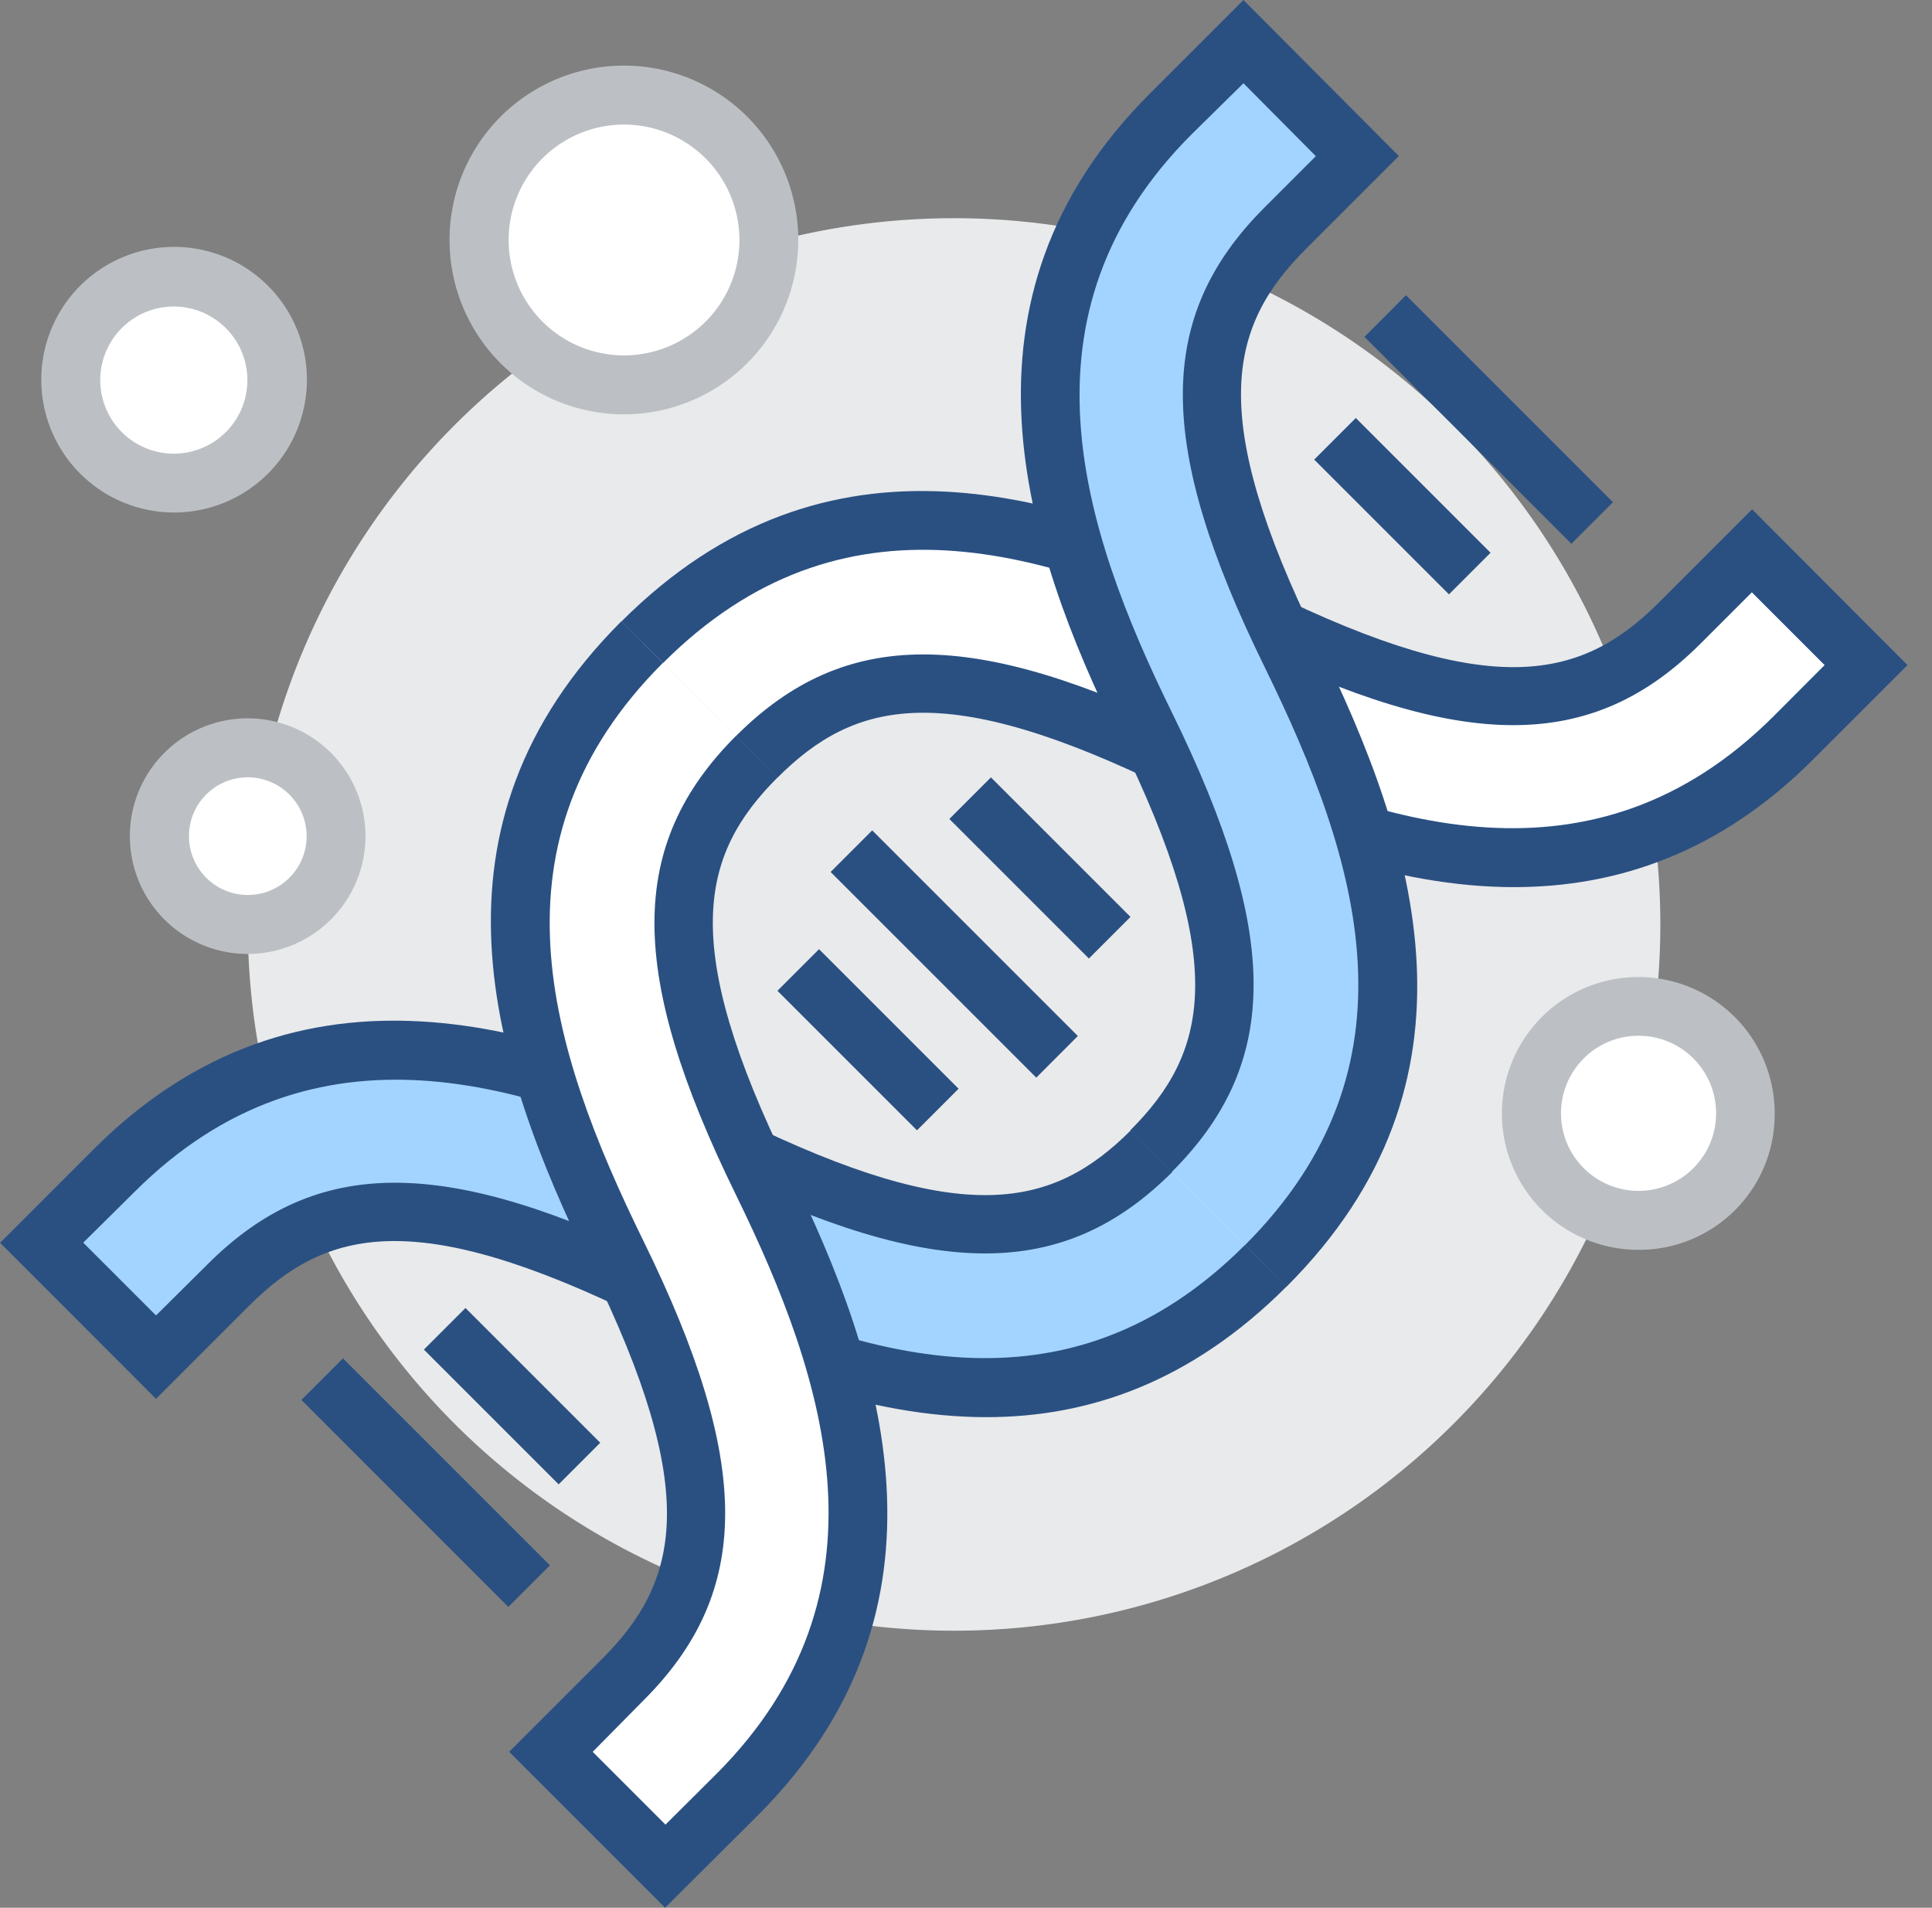 <?xml version="1.0" standalone="no"?><!DOCTYPE svg PUBLIC "-//W3C//DTD SVG 1.1//EN" "http://www.w3.org/Graphics/SVG/1.1/DTD/svg11.dtd"><svg t="1730691492253" class="icon" viewBox="0 0 1037 1024" version="1.1" xmlns="http://www.w3.org/2000/svg" p-id="2743" xmlns:xlink="http://www.w3.org/1999/xlink" width="202.539" height="200"><rect x="0" y="0" width="1037" height="1024" fill="#808080" stroke="none"/><path d="M512.096 496.211m-379.09 0a379.09 379.09 0 1 0 758.181 0 379.09 379.09 0 1 0-758.181 0Z" fill="#E9EAEB" p-id="2744"></path><path d="M161.761 751.437l22.326-22.326 111.097 111.097-22.333 22.326zM509.558 439.589l22.326-22.326 74.906 74.898-22.326 22.333zM445.822 468.039l22.333-22.326L578.533 556.089 556.221 578.43zM417.294 531.81l22.326-22.326 74.906 74.898-22.326 22.333zM732.343 180.806l22.326-22.333 111.097 111.097-22.333 22.326zM705.39 246.687l22.333-22.333 72.325 72.332-22.326 22.333zM227.521 724.413l22.326-22.326 72.332 72.332-22.326 22.326z" fill="#2A5082" p-id="2745"></path><path d="M940.301 295.616l-38.707 38.707c-53.321 53.321-115.267 52.465-228.538-3.137-104.503-51.253-225.187-89.747-328.407 13.473L406.238 406.321c53.321-53.321 115.267-52.465 228.538 3.137C739.208 460.568 859.892 498.991 963.183 395.628l38.494-38.636z" fill="#FFFFFF" p-id="2746"></path><path d="M812.63 476.18c-64.869 0-129.167-25.377-184.84-52.679-121.183-59.594-169.087-47.404-210.431-6.13l-22.312-22.312c58.382-58.382 127.528-58.382 246.644 0 99.37 48.83 213.853 85.541 310.301-10.621l27.373-27.444-39.064-39.064-27.516 27.516c-58.382 58.382-127.528 58.382-246.644 0-104.432-51.253-214.352-85.541-310.301 10.479l-22.312-22.312c110.277-110.277 237.092-70.215 346.585-16.467 121.183 59.665 169.158 47.404 210.431 6.13l49.899-49.899L1023.846 356.992l-49.899 49.899c-50.541 50.968-106.142 69.288-161.317 69.288z" fill="#2A5082" p-id="2747"></path><path d="M692.944 351.004c-55.602-113.271-56.457-175.217-3.137-228.538l38.707-38.707L667.424 22.383l-38.636 38.494C524.855 163.954 563.492 285.137 614.816 389.355c55.602 113.271 56.457 175.217 3.065 228.538l61.518 61.518c103.291-103.22 64.797-223.975 13.544-328.407z" fill="#A3D4FF" p-id="2748"></path><path d="M690.592 690.603l-22.312-22.312c95.949-95.949 61.732-205.869 10.479-310.301-58.453-119.116-58.524-188.262 0-246.644l27.516-27.516L667.424 44.695l-27.801 27.373c-96.305 96.305-59.451 210.93-10.621 310.301 58.453 119.116 58.524 188.262 0 246.644l-22.312-22.312c41.274-41.274 53.535-88.963-6.13-210.431C550.019 293.264 506.25 160.746 617.525 49.899l49.899-49.899 83.403 83.759-49.899 49.899c-41.274 41.274-53.535 88.892 6.13 210.431 53.82 109.422 93.882 236.236-16.467 346.513z" fill="#2A5082" p-id="2749"></path><path d="M617.882 617.893C564.561 671.214 502.615 670.073 389.415 614.756 284.912 563.147 164.156 525.152 60.937 628.372l-38.494 38.636 61.376 61.376 38.707-38.707c53.321-53.321 115.267-52.465 228.538 3.137 104.503 51.253 225.187 89.747 328.407-13.473z" fill="#A3D4FF" p-id="2750"></path><path d="M529.418 760.676c-63.301 0-126.815-24.807-185.339-53.606-121.183-59.594-169.158-47.404-210.431-6.13l-49.899 49.899L0.06 667.079l49.899-49.899C160.806 506.119 293.324 550.03 396.544 600.571c121.183 59.594 169.087 47.404 210.431 6.13l22.312 22.312c-58.382 58.382-127.528 58.382-246.644 0-99.37-48.759-213.853-85.541-310.301 10.621l-27.658 27.373 39.064 39.064L111.406 678.627c58.382-58.382 127.599-58.382 246.644 0 104.503 51.325 214.352 85.541 310.301-10.479l22.312 22.312c-51.325 51.396-106.214 70.215-161.245 70.215z" fill="#2A5082" p-id="2751"></path><path d="M409.303 634.431c-55.531-112.986-56.386-174.932-3.065-228.11l-61.518-61.518c-103.22 103.22-64.797 223.975-13.473 328.407 55.602 113.271 56.457 175.217 3.137 228.538l-38.707 38.707 61.376 61.376 38.636-38.494C498.979 859.903 460.699 739.219 409.303 634.431z" fill="#FFFFFF" p-id="2752"></path><path d="M356.981 1024l-83.688-83.688 49.899-49.899c41.274-41.274 53.463-88.963-6.13-210.431C263.313 570.275 223.251 443.745 333.528 333.468l22.312 22.312c-95.949 95.949-61.732 205.869-10.479 310.301 58.453 119.116 58.524 188.262 0 246.644L318.131 940.312l39.064 39.064 27.516-27.373C480.873 855.412 443.948 741.357 395.118 641.559c-58.453-119.116-58.453-188.262 0-246.644l22.312 22.312c-41.274 41.274-53.535 88.963 6.13 210.431 50.612 103.006 94.381 235.238-16.609 346.585z" fill="#2A5082" p-id="2753"></path><path d="M38.126 204.016a55.317 55.245 0 1 0 110.633 0 55.317 55.245 0 1 0-110.633 0Z" fill="#FFFFFF" p-id="2754"></path><path d="M93.442 275.086a71.284 71.284 0 1 1 71.284-71.284 71.284 71.284 0 0 1-71.284 71.284z m0-110.562A39.492 39.492 0 1 0 132.791 204.016a39.563 39.563 0 0 0-39.349-39.492z" fill="#BCC0C4" p-id="2755"></path><path d="M879.495 597.648m-57.455 0a57.455 57.455 0 1 0 114.91 0 57.455 57.455 0 1 0-114.91 0Z" fill="#FFFFFF" p-id="2756"></path><path d="M879.495 670.857A73.209 73.209 0 1 1 952.562 597.648a72.71 72.71 0 0 1-73.28 73.209z m0-114.91a41.63 41.63 0 0 0 0 83.26 41.63 41.63 0 1 0 0-83.26z" fill="#BCC0C4" p-id="2757"></path><path d="M132.934 448.878m-47.404 0a47.404 47.404 0 1 0 94.808 0 47.404 47.404 0 1 0-94.808 0Z" fill="#FFFFFF" p-id="2758"></path><path d="M132.791 512.036A63.229 63.229 0 1 1 196.163 449.092 63.229 63.229 0 0 1 132.791 512.036z m0-94.808A31.579 31.579 0 1 0 164.584 449.092 31.65 31.65 0 0 0 132.791 417.227z" fill="#BCC0C4" p-id="2759"></path><path d="M334.954 128.811m-77.771 0a77.771 77.771 0 1 0 155.542 0 77.771 77.771 0 1 0-155.542 0Z" fill="#FFFFFF" p-id="2760"></path><path d="M334.954 222.407a93.596 93.596 0 1 1 93.525-93.596A93.668 93.668 0 0 1 334.954 222.407z m0-155.542a61.946 61.946 0 1 0 61.946 61.946 62.017 62.017 0 0 0-61.946-61.946z" fill="#BCC0C4" p-id="2761"></path></svg>